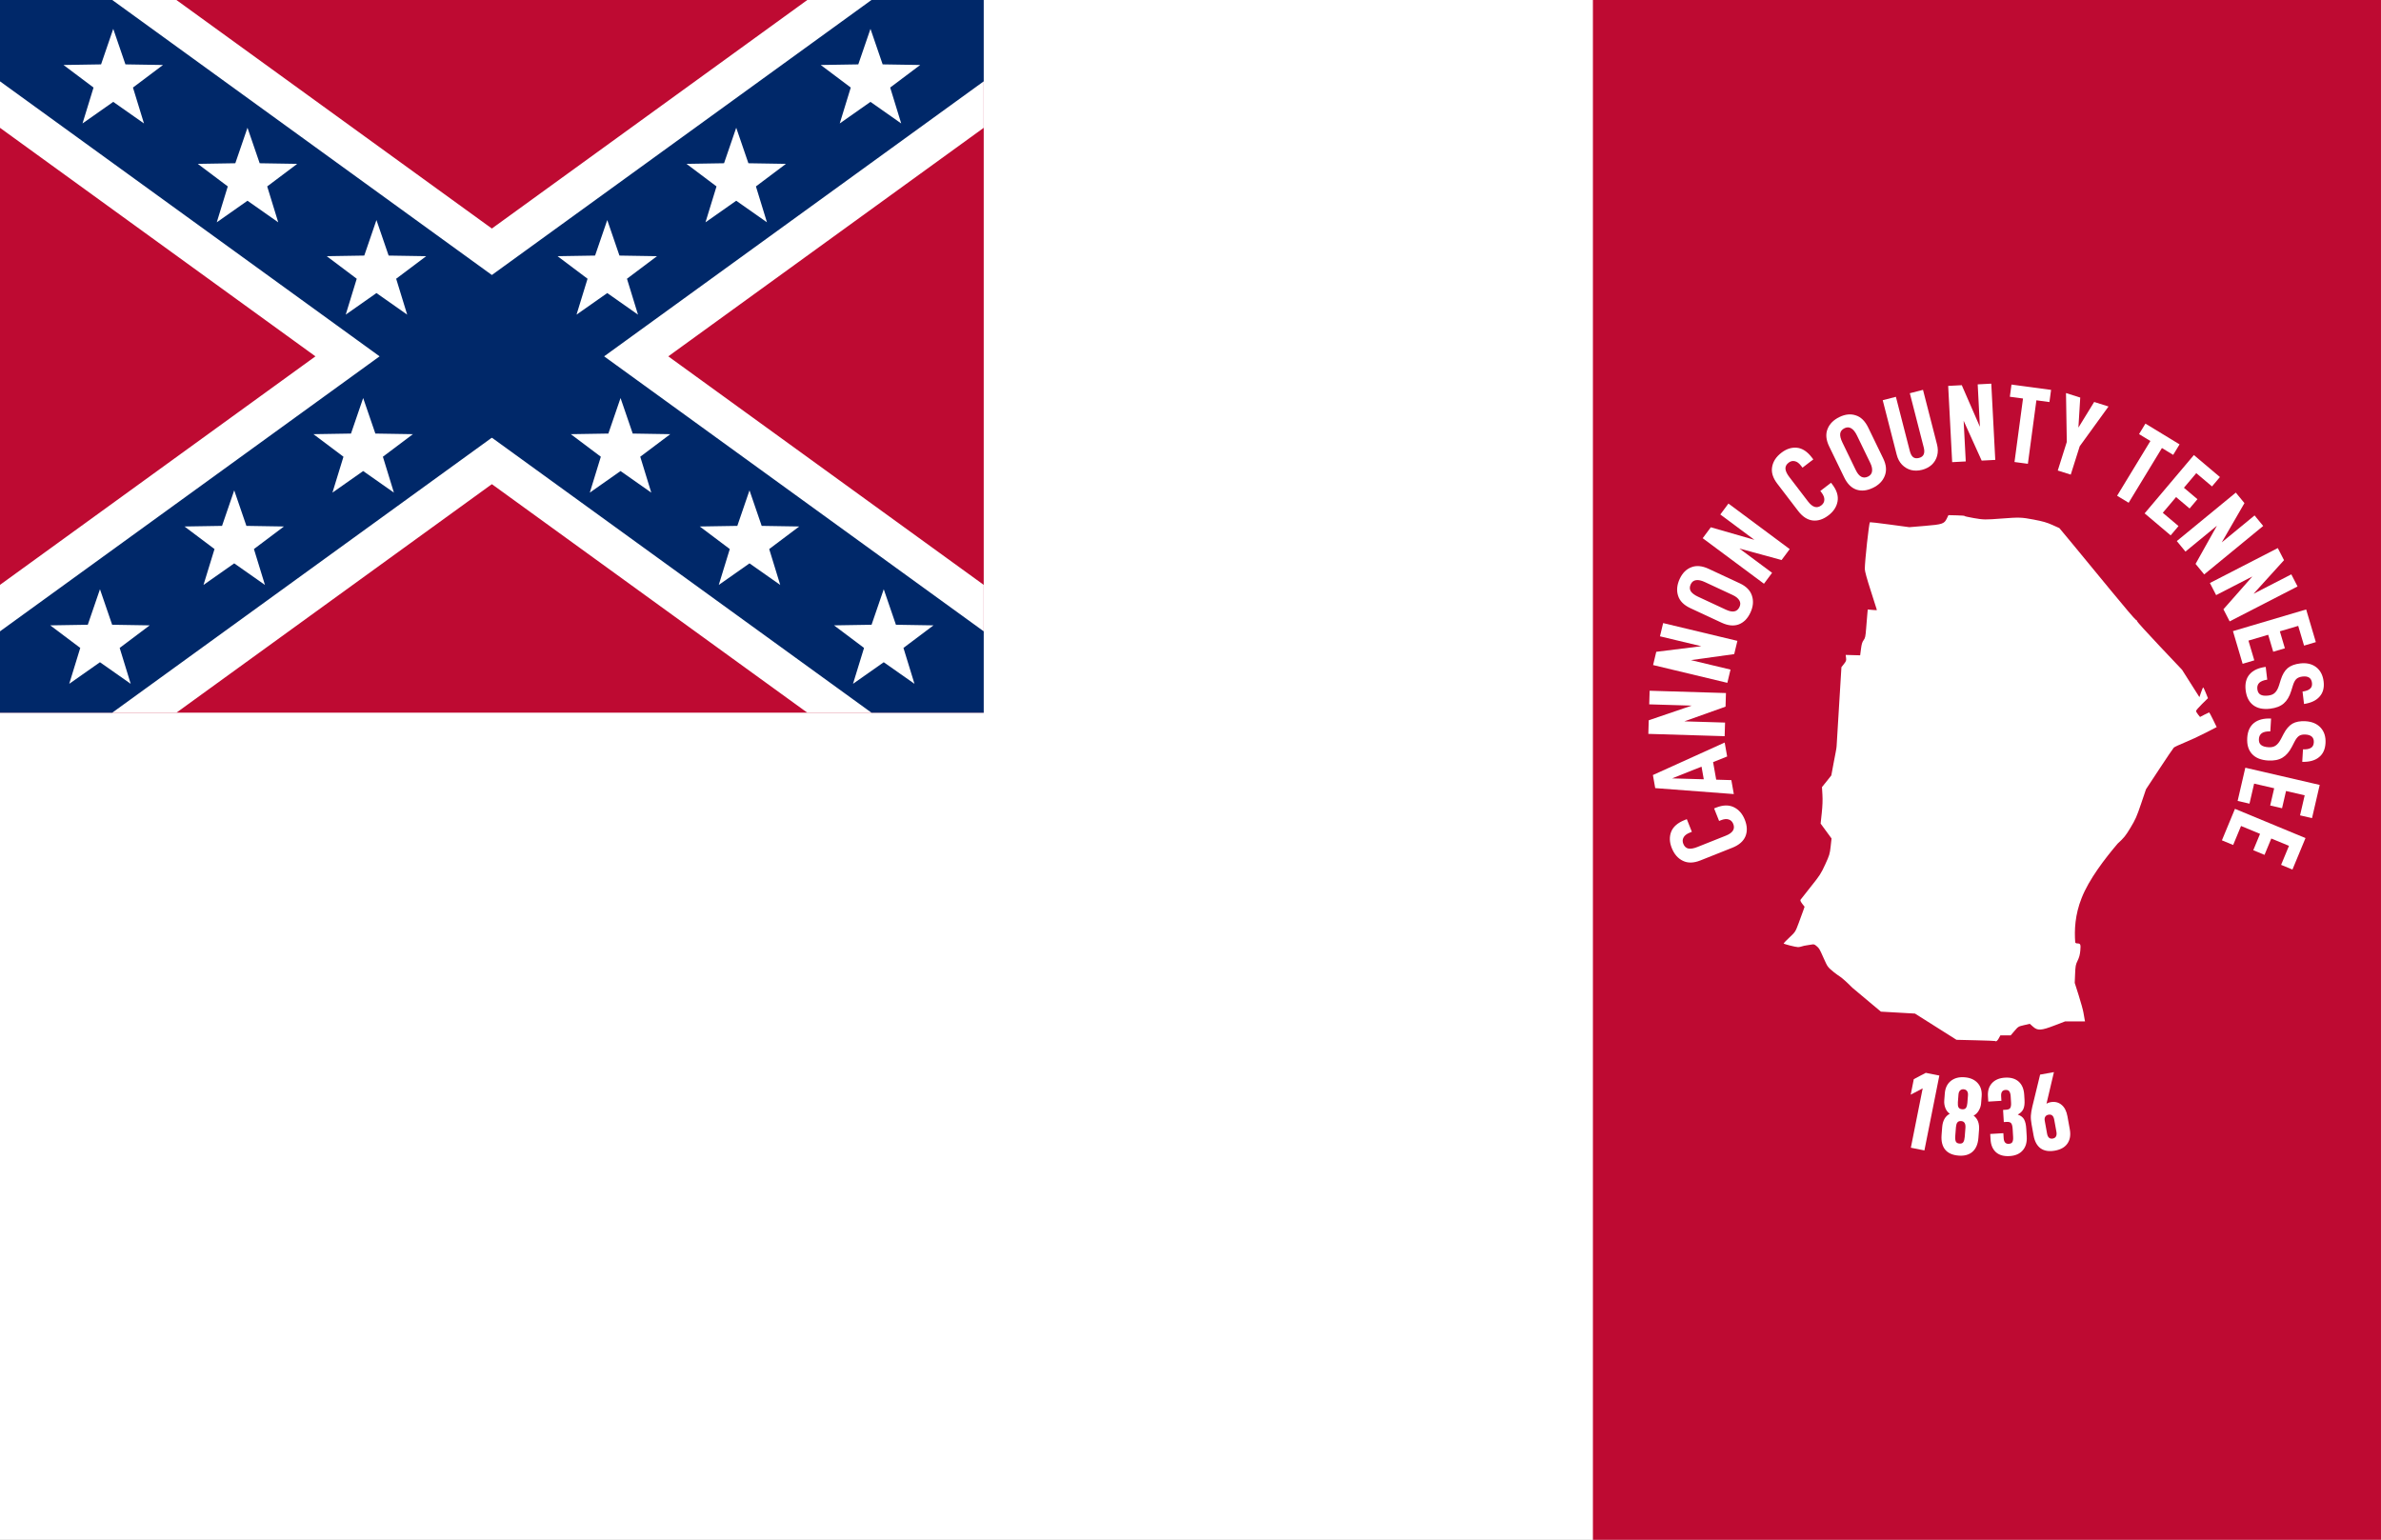 <?xml version="1.0" encoding="UTF-8" standalone="no"?>
<svg
   xmlns:dc="http://purl.org/dc/elements/1.1/"
   xmlns:cc="http://creativecommons.org/ns#"
   xmlns:rdf="http://www.w3.org/1999/02/22-rdf-syntax-ns#"
   xmlns:svg="http://www.w3.org/2000/svg"
   xmlns="http://www.w3.org/2000/svg"
   xmlns:sodipodi="http://sodipodi.sourceforge.net/DTD/sodipodi-0.dtd"
   xmlns:inkscape="http://www.inkscape.org/namespaces/inkscape"
   width="379.552mm"
   height="245.459mm"
   viewBox="0 0 379.552 245.459"
   version="1.1"
   id="svg15073"
   inkscape:version="1.0.2-2 (e86c870879, 2021-01-15)"
   sodipodi:docname="Flag of Cannon County, Tennessee.svg.svg">
  <rect x="0" y="0" width="379.552" height="245.459" fill="#808080" stroke="none"/>
  <defs
     id="defs15067">
    <inkscape:path-effect
       effect="spiro"
       id="path-effect875"
       is_visible="true"
       lpeversion="1" />
    <inkscape:path-effect
       effect="spiro"
       id="path-effect15800"
       is_visible="true"
       lpeversion="1" />
    <inkscape:path-effect
       effect="spiro"
       id="path-effect15760"
       is_visible="true"
       lpeversion="1" />
    <inkscape:path-effect
       effect="spiro"
       id="path-effect15674"
       is_visible="true"
       lpeversion="1" />
    <inkscape:path-effect
       effect="spiro"
       id="path-effect15670"
       is_visible="true"
       lpeversion="1" />
    <inkscape:path-effect
       effect="spiro"
       id="path-effect15666"
       is_visible="true"
       lpeversion="1" />
    <inkscape:path-effect
       effect="spiro"
       id="path-effect15662"
       is_visible="true"
       lpeversion="1" />
    <inkscape:path-effect
       effect="spiro"
       id="path-effect15658"
       is_visible="true"
       lpeversion="1" />
    <inkscape:path-effect
       effect="spiro"
       id="path-effect15654"
       is_visible="true"
       lpeversion="1" />
    <clipPath
       clipPathUnits="userSpaceOnUse"
       id="clipPath15678">
      <path
         id="rect15680"
         d="M -90.676,23.547 H 66.137 V 137.156 H -90.676 Z"
         style="opacity:1;fill:#ffd228;stroke:none;stroke-width:1.075;stroke-linecap:round;stroke-linejoin:round" />
    </clipPath>
    <clipPath
       clipPathUnits="userSpaceOnUse"
       id="clipPath15682">
      <path
         id="rect15684"
         d="M -90.676,23.547 H 66.137 V 137.156 H -90.676 Z"
         style="opacity:1;fill:#ffd228;stroke:none;stroke-width:1.075;stroke-linecap:round;stroke-linejoin:round" />
    </clipPath>
    <clipPath
       clipPathUnits="userSpaceOnUse"
       id="clipPath15686">
      <path
         id="rect15688"
         d="M -90.676,23.547 H 66.137 V 137.156 H -90.676 Z"
         style="opacity:1;fill:#ffd228;stroke:none;stroke-width:1.075;stroke-linecap:round;stroke-linejoin:round" />
    </clipPath>
    <clipPath
       clipPathUnits="userSpaceOnUse"
       id="clipPath15690">
      <path
         id="rect15692"
         d="M -90.676,23.547 H 66.137 V 137.156 H -90.676 Z"
         style="opacity:1;fill:#ffd228;stroke:none;stroke-width:1.075;stroke-linecap:round;stroke-linejoin:round" />
    </clipPath>
    <clipPath
       clipPathUnits="userSpaceOnUse"
       id="clipPath1056">
      <rect
         style="opacity:1;fill:#be0a32;fill-opacity:1;stroke:none;stroke-width:1.075;stroke-linecap:round;stroke-linejoin:round"
         id="rect1058"
         width="156.813"
         height="113.609"
         x="-90.676"
         y="23.547" />
    </clipPath>
    <clipPath
       clipPathUnits="userSpaceOnUse"
       id="clipPath1060">
      <rect
         style="opacity:1;fill:#be0a32;fill-opacity:1;stroke:none;stroke-width:1.075;stroke-linecap:round;stroke-linejoin:round"
         id="rect1062"
         width="156.813"
         height="113.609"
         x="-90.676"
         y="23.547" />
    </clipPath>
    <clipPath
       clipPathUnits="userSpaceOnUse"
       id="clipPath1064">
      <rect
         style="opacity:1;fill:#be0a32;fill-opacity:1;stroke:none;stroke-width:1.075;stroke-linecap:round;stroke-linejoin:round"
         id="rect1066"
         width="156.813"
         height="113.609"
         x="-90.676"
         y="23.547" />
    </clipPath>
    <clipPath
       clipPathUnits="userSpaceOnUse"
       id="clipPath1068">
      <rect
         style="opacity:1;fill:#be0a32;fill-opacity:1;stroke:none;stroke-width:1.075;stroke-linecap:round;stroke-linejoin:round"
         id="rect1070"
         width="156.813"
         height="113.609"
         x="-90.676"
         y="23.547" />
    </clipPath>
  </defs>
  <sodipodi:namedview
     id="base"
     pagecolor="#ffffff"
     bordercolor="#666666"
     borderopacity="1.0"
     inkscape:pageopacity="0.0"
     inkscape:pageshadow="2"
     inkscape:zoom="0.98994949"
     inkscape:cx="628.18825"
     inkscape:cy="419.62817"
     inkscape:document-units="mm"
     inkscape:current-layer="layer1"
     inkscape:document-rotation="0"
     showgrid="false"
     inkscape:window-width="2560"
     inkscape:window-height="1369"
     inkscape:window-x="-8"
     inkscape:window-y="-8"
     inkscape:window-maximized="1"
     inkscape:snap-bbox="true"
     inkscape:bbox-paths="true"
     inkscape:bbox-nodes="true"
     inkscape:snap-bbox-edge-midpoints="true"
     inkscape:snap-bbox-midpoints="true"
     inkscape:object-paths="true"
     inkscape:snap-intersection-paths="true"
     inkscape:snap-global="true"
     inkscape:snap-nodes="true"
     inkscape:snap-midpoints="true"
     inkscape:snap-smooth-nodes="true" />
  <g
     inkscape:label="Layer 1"
     inkscape:groupmode="layer"
     id="layer1"
     transform="translate(90.676,-23.547)">
    <g
       id="g1032">
      <path
         id="rect15694"
         style="opacity:1;fill:#ffffff;stroke:none;stroke-width:2.459;stroke-linecap:round;stroke-linejoin:round"
         d="M -90.676,23.547 H 288.875 V 269.006 H -90.676 Z" />
      <path
         id="rect15696"
         style="opacity:1;fill:#be0a32;fill-opacity:1;stroke:none;stroke-width:1.415;stroke-linecap:round;stroke-linejoin:round"
         d="M 163.248,23.547 H 288.875 V 269.006 H 163.248 Z" />
      <g
         id="g981">
        <path
           id="rect15650"
           style="opacity:1;fill:#be0a32;fill-opacity:1;stroke:none;stroke-width:1.075;stroke-linecap:round;stroke-linejoin:round"
           d="M -90.676,23.547 H 66.137 V 137.156 H -90.676 Z" />
        <path
           style="color:#000000;font-style:normal;font-variant:normal;font-weight:normal;font-stretch:normal;font-size:medium;line-height:normal;font-family:sans-serif;font-variant-ligatures:normal;font-variant-position:normal;font-variant-caps:normal;font-variant-numeric:normal;font-variant-alternates:normal;font-variant-east-asian:normal;font-feature-settings:normal;font-variation-settings:normal;text-indent:0;text-align:start;text-decoration:none;text-decoration-line:none;text-decoration-style:solid;text-decoration-color:#000000;letter-spacing:normal;word-spacing:normal;text-transform:none;writing-mode:lr-tb;direction:ltr;text-orientation:mixed;dominant-baseline:auto;baseline-shift:baseline;text-anchor:start;white-space:normal;shape-padding:0;shape-margin:0;inline-size:0;clip-rule:nonzero;display:inline;overflow:visible;visibility:visible;isolation:auto;mix-blend-mode:normal;color-interpolation:sRGB;color-interpolation-filters:linearRGB;solid-color:#000000;solid-opacity:1;vector-effect:none;fill:#ffffff;fill-opacity:1;fill-rule:nonzero;stroke:none;stroke-linecap:butt;stroke-linejoin:miter;stroke-miterlimit:4;stroke-dasharray:none;stroke-dashoffset:0;stroke-opacity:1;color-rendering:auto;image-rendering:auto;shape-rendering:auto;text-rendering:auto;enable-background:accumulate;stop-color:#000000;stop-opacity:1;opacity:1"
           d="M 56.457 10.186 L -100.357 123.795 L -80.996 150.518 L 75.816 36.91 L 56.457 10.186 z "
           id="path15652"
           clip-path="url(#clipPath1068)" />
        <path
           style="color:#000000;font-style:normal;font-variant:normal;font-weight:normal;font-stretch:normal;font-size:medium;line-height:normal;font-family:sans-serif;font-variant-ligatures:normal;font-variant-position:normal;font-variant-caps:normal;font-variant-numeric:normal;font-variant-alternates:normal;font-variant-east-asian:normal;font-feature-settings:normal;font-variation-settings:normal;text-indent:0;text-align:start;text-decoration:none;text-decoration-line:none;text-decoration-style:solid;text-decoration-color:#000000;letter-spacing:normal;word-spacing:normal;text-transform:none;writing-mode:lr-tb;direction:ltr;text-orientation:mixed;dominant-baseline:auto;baseline-shift:baseline;text-anchor:start;white-space:normal;shape-padding:0;shape-margin:0;inline-size:0;clip-rule:nonzero;display:inline;overflow:visible;visibility:visible;isolation:auto;mix-blend-mode:normal;color-interpolation:sRGB;color-interpolation-filters:linearRGB;solid-color:#000000;solid-opacity:1;vector-effect:none;fill:#ffffff;fill-opacity:1;fill-rule:nonzero;stroke:none;stroke-linecap:butt;stroke-linejoin:miter;stroke-miterlimit:4;stroke-dasharray:none;stroke-dashoffset:0;stroke-opacity:1;color-rendering:auto;image-rendering:auto;shape-rendering:auto;text-rendering:auto;enable-background:accumulate;stop-color:#000000;stop-opacity:1;opacity:1"
           d="M -80.996 10.186 L -100.357 36.91 L 56.457 150.518 L 75.816 123.795 L -80.996 10.186 z "
           id="path15656"
           clip-path="url(#clipPath1064)" />
        <path
           style="color:#000000;font-style:normal;font-variant:normal;font-weight:normal;font-stretch:normal;font-size:medium;line-height:normal;font-family:sans-serif;font-variant-ligatures:normal;font-variant-position:normal;font-variant-caps:normal;font-variant-numeric:normal;font-variant-alternates:normal;font-variant-east-asian:normal;font-feature-settings:normal;font-variation-settings:normal;text-indent:0;text-align:start;text-decoration:none;text-decoration-line:none;text-decoration-style:solid;text-decoration-color:#000000;letter-spacing:normal;word-spacing:normal;text-transform:none;writing-mode:lr-tb;direction:ltr;text-orientation:mixed;dominant-baseline:auto;baseline-shift:baseline;text-anchor:start;white-space:normal;shape-padding:0;shape-margin:0;inline-size:0;clip-rule:nonzero;display:inline;overflow:visible;visibility:visible;isolation:auto;mix-blend-mode:normal;color-interpolation:sRGB;color-interpolation-filters:linearRGB;solid-color:#000000;solid-opacity:1;vector-effect:none;fill:#002869;fill-opacity:1;fill-rule:nonzero;stroke:none;stroke-linecap:butt;stroke-linejoin:miter;stroke-miterlimit:4;stroke-dasharray:none;stroke-dashoffset:0;stroke-opacity:1;color-rendering:auto;image-rendering:auto;shape-rendering:auto;text-rendering:auto;enable-background:accumulate;stop-color:#000000;stop-opacity:1;opacity:1"
           d="M 59.977 15.045 L -96.836 128.652 L -84.516 145.658 L 72.297 32.051 L 59.977 15.045 z "
           id="path15668"
           clip-path="url(#clipPath1060)" />
        <path
           style="color:#000000;font-style:normal;font-variant:normal;font-weight:normal;font-stretch:normal;font-size:medium;line-height:normal;font-family:sans-serif;font-variant-ligatures:normal;font-variant-position:normal;font-variant-caps:normal;font-variant-numeric:normal;font-variant-alternates:normal;font-variant-east-asian:normal;font-feature-settings:normal;font-variation-settings:normal;text-indent:0;text-align:start;text-decoration:none;text-decoration-line:none;text-decoration-style:solid;text-decoration-color:#000000;letter-spacing:normal;word-spacing:normal;text-transform:none;writing-mode:lr-tb;direction:ltr;text-orientation:mixed;dominant-baseline:auto;baseline-shift:baseline;text-anchor:start;white-space:normal;shape-padding:0;shape-margin:0;inline-size:0;clip-rule:nonzero;display:inline;overflow:visible;visibility:visible;isolation:auto;mix-blend-mode:normal;color-interpolation:sRGB;color-interpolation-filters:linearRGB;solid-color:#000000;solid-opacity:1;vector-effect:none;fill:#002869;fill-opacity:1;fill-rule:nonzero;stroke:none;stroke-linecap:butt;stroke-linejoin:miter;stroke-miterlimit:4;stroke-dasharray:none;stroke-dashoffset:0;stroke-opacity:1;color-rendering:auto;image-rendering:auto;shape-rendering:auto;text-rendering:auto;enable-background:accumulate;stop-color:#000000;stop-opacity:1;opacity:1"
           d="M -84.516 15.045 L -96.836 32.051 L 59.977 145.658 L 72.297 128.652 L -84.516 15.045 z "
           id="path15672"
           clip-path="url(#clipPath1056)" />
        <path
           sodipodi:type="star"
           style="opacity:1;fill:#ffffff;fill-opacity:1;stroke:none;stroke-width:66.393;stroke-linecap:round;stroke-linejoin:round;stroke-miterlimit:4;stroke-dasharray:none;stroke-opacity:1"
           id="path15732"
           sodipodi:sides="5"
           sodipodi:cx="-30.666725"
           sodipodi:cy="66.961342"
           sodipodi:r1="8.3350191"
           sodipodi:r2="3.3035827"
           sodipodi:arg1="-1.5707963"
           sodipodi:arg2="-0.94247777"
           inkscape:flatsided="false"
           inkscape:rounded="0"
           inkscape:randomized="0"
           d="m -30.667,58.626 1.942,5.662 5.985,0.097 -4.785,3.597 1.757,5.722 -4.899,-3.44 -4.899,3.44 1.757,-5.722 -4.785,-3.597 5.985,-0.097 z"
           inkscape:transform-center-y="-0.7959248" />
        <path
           sodipodi:type="star"
           style="opacity:1;fill:#ffffff;fill-opacity:1;stroke:none;stroke-width:66.393;stroke-linecap:round;stroke-linejoin:round;stroke-miterlimit:4;stroke-dasharray:none;stroke-opacity:1"
           id="path15734"
           sodipodi:sides="5"
           sodipodi:cx="-51.223816"
           sodipodi:cy="52.244221"
           sodipodi:r1="8.3350191"
           sodipodi:r2="3.3035827"
           sodipodi:arg1="-1.5707963"
           sodipodi:arg2="-0.94247777"
           inkscape:flatsided="false"
           inkscape:rounded="0"
           inkscape:randomized="0"
           d="m -51.224,43.909 1.942,5.662 5.985,0.097 -4.785,3.597 1.757,5.722 -4.899,-3.44 -4.899,3.44 1.757,-5.722 -4.785,-3.597 5.985,-0.097 z"
           inkscape:transform-center-y="-0.7959248" />
        <path
           sodipodi:type="star"
           style="opacity:1;fill:#ffffff;fill-opacity:1;stroke:none;stroke-width:66.393;stroke-linecap:round;stroke-linejoin:round;stroke-miterlimit:4;stroke-dasharray:none;stroke-opacity:1"
           id="path15736"
           sodipodi:sides="5"
           sodipodi:cx="-72.624435"
           sodipodi:cy="36.482925"
           sodipodi:r1="8.3350191"
           sodipodi:r2="3.3035827"
           sodipodi:arg1="-1.5707963"
           sodipodi:arg2="-0.94247777"
           inkscape:flatsided="false"
           inkscape:rounded="0"
           inkscape:randomized="0"
           d="m -72.624,28.148 1.942,5.662 5.985,0.097 -4.785,3.597 1.757,5.722 -4.899,-3.44 -4.899,3.44 1.757,-5.722 -4.785,-3.597 5.985,-0.097 z"
           inkscape:transform-center-y="-0.7959248" />
        <path
           sodipodi:type="star"
           style="opacity:1;fill:#ffffff;fill-opacity:1;stroke:none;stroke-width:66.393;stroke-linecap:round;stroke-linejoin:round;stroke-miterlimit:4;stroke-dasharray:none;stroke-opacity:1"
           id="path15746"
           sodipodi:sides="5"
           sodipodi:cx="-32.783394"
           sodipodi:cy="95.334061"
           sodipodi:r1="8.3350191"
           sodipodi:r2="3.3035827"
           sodipodi:arg1="-1.5707963"
           sodipodi:arg2="-0.94247777"
           inkscape:flatsided="false"
           inkscape:rounded="0"
           inkscape:randomized="0"
           d="m -32.783,86.999 1.942,5.662 5.985,0.097 -4.785,3.597 1.757,5.722 -4.899,-3.44 -4.899,3.44 1.757,-5.722 -4.785,-3.597 5.985,-0.097 z"
           inkscape:transform-center-y="-0.7959252" />
        <path
           sodipodi:type="star"
           style="opacity:1;fill:#ffffff;fill-opacity:1;stroke:none;stroke-width:66.393;stroke-linecap:round;stroke-linejoin:round;stroke-miterlimit:4;stroke-dasharray:none;stroke-opacity:1"
           id="path15748"
           sodipodi:sides="5"
           sodipodi:cx="-53.340485"
           sodipodi:cy="110.05117"
           sodipodi:r1="8.3350191"
           sodipodi:r2="3.3035827"
           sodipodi:arg1="-1.5707963"
           sodipodi:arg2="-0.94247777"
           inkscape:flatsided="false"
           inkscape:rounded="0"
           inkscape:randomized="0"
           d="m -53.34,101.716 1.942,5.662 5.985,0.097 -4.785,3.597 1.757,5.722 -4.899,-3.44 -4.899,3.44 1.757,-5.722 -4.785,-3.597 5.985,-0.097 z"
           inkscape:transform-center-y="-0.79592902" />
        <path
           sodipodi:type="star"
           style="opacity:1;fill:#ffffff;fill-opacity:1;stroke:none;stroke-width:66.393;stroke-linecap:round;stroke-linejoin:round;stroke-miterlimit:4;stroke-dasharray:none;stroke-opacity:1"
           id="path15750"
           sodipodi:sides="5"
           sodipodi:cx="-74.741105"
           sodipodi:cy="125.81247"
           sodipodi:r1="8.3350191"
           sodipodi:r2="3.3035827"
           sodipodi:arg1="-1.5707963"
           sodipodi:arg2="-0.94247777"
           inkscape:flatsided="false"
           inkscape:rounded="0"
           inkscape:randomized="0"
           d="m -74.741,117.477 1.942,5.662 5.985,0.097 -4.785,3.597 1.757,5.722 -4.899,-3.44 -4.899,3.44 1.757,-5.722 -4.785,-3.597 5.985,-0.097 z"
           inkscape:transform-center-y="-0.79591758" />
        <path
           sodipodi:type="star"
           style="opacity:1;fill:#ffffff;fill-opacity:1;stroke:none;stroke-width:66.393;stroke-linecap:round;stroke-linejoin:round;stroke-miterlimit:4;stroke-dasharray:none;stroke-opacity:1"
           id="path15770"
           sodipodi:sides="5"
           sodipodi:cx="-6.1270523"
           sodipodi:cy="66.961342"
           sodipodi:r1="8.3350191"
           sodipodi:r2="3.3035827"
           sodipodi:arg1="-1.5707963"
           sodipodi:arg2="-0.94247777"
           inkscape:flatsided="false"
           inkscape:rounded="0"
           inkscape:randomized="0"
           d="m -6.127,58.626 1.942,5.662 5.985,0.097 -4.785,3.597 1.757,5.722 -4.899,-3.44 -4.899,3.44 1.757,-5.722 -4.785,-3.597 5.985,-0.097 z"
           inkscape:transform-center-y="-0.7959248"
           transform="scale(-1,1)" />
        <path
           sodipodi:type="star"
           style="opacity:1;fill:#ffffff;fill-opacity:1;stroke:none;stroke-width:66.393;stroke-linecap:round;stroke-linejoin:round;stroke-miterlimit:4;stroke-dasharray:none;stroke-opacity:1"
           id="path15772"
           sodipodi:sides="5"
           sodipodi:cx="-26.684143"
           sodipodi:cy="52.244221"
           sodipodi:r1="8.3350191"
           sodipodi:r2="3.3035827"
           sodipodi:arg1="-1.5707963"
           sodipodi:arg2="-0.94247777"
           inkscape:flatsided="false"
           inkscape:rounded="0"
           inkscape:randomized="0"
           d="m -26.684,43.909 1.942,5.662 5.985,0.097 -4.785,3.597 1.757,5.722 -4.899,-3.44 -4.899,3.44 1.757,-5.722 -4.785,-3.597 5.985,-0.097 z"
           inkscape:transform-center-y="-0.7959248"
           transform="scale(-1,1)" />
        <path
           sodipodi:type="star"
           style="opacity:1;fill:#ffffff;fill-opacity:1;stroke:none;stroke-width:66.393;stroke-linecap:round;stroke-linejoin:round;stroke-miterlimit:4;stroke-dasharray:none;stroke-opacity:1"
           id="path15774"
           sodipodi:sides="5"
           sodipodi:cx="-48.084763"
           sodipodi:cy="36.482925"
           sodipodi:r1="8.3350191"
           sodipodi:r2="3.3035827"
           sodipodi:arg1="-1.5707963"
           sodipodi:arg2="-0.94247777"
           inkscape:flatsided="false"
           inkscape:rounded="0"
           inkscape:randomized="0"
           d="m -48.085,28.148 1.942,5.662 5.985,0.097 -4.785,3.597 1.757,5.722 -4.899,-3.44 -4.899,3.44 1.757,-5.722 -4.785,-3.597 5.985,-0.097 z"
           inkscape:transform-center-y="-0.7959248"
           transform="scale(-1,1)" />
        <path
           sodipodi:type="star"
           style="opacity:1;fill:#ffffff;fill-opacity:1;stroke:none;stroke-width:66.393;stroke-linecap:round;stroke-linejoin:round;stroke-miterlimit:4;stroke-dasharray:none;stroke-opacity:1"
           id="path15776"
           sodipodi:sides="5"
           sodipodi:cx="-8.243721"
           sodipodi:cy="95.334061"
           sodipodi:r1="8.3350191"
           sodipodi:r2="3.3035827"
           sodipodi:arg1="-1.5707963"
           sodipodi:arg2="-0.94247777"
           inkscape:flatsided="false"
           inkscape:rounded="0"
           inkscape:randomized="0"
           d="m -8.244,86.999 1.942,5.662 5.985,0.097 -4.785,3.597 1.757,5.722 -4.899,-3.44 -4.899,3.44 1.757,-5.722 -4.785,-3.597 5.985,-0.097 z"
           inkscape:transform-center-y="-0.7959252"
           transform="scale(-1,1)" />
        <path
           sodipodi:type="star"
           style="opacity:1;fill:#ffffff;fill-opacity:1;stroke:none;stroke-width:66.393;stroke-linecap:round;stroke-linejoin:round;stroke-miterlimit:4;stroke-dasharray:none;stroke-opacity:1"
           id="path15778"
           sodipodi:sides="5"
           sodipodi:cx="-28.800812"
           sodipodi:cy="110.05117"
           sodipodi:r1="8.3350191"
           sodipodi:r2="3.3035827"
           sodipodi:arg1="-1.5707963"
           sodipodi:arg2="-0.94247777"
           inkscape:flatsided="false"
           inkscape:rounded="0"
           inkscape:randomized="0"
           d="m -28.801,101.716 1.942,5.662 5.985,0.097 -4.785,3.597 1.757,5.722 -4.899,-3.44 -4.899,3.44 1.757,-5.722 -4.785,-3.597 5.985,-0.097 z"
           inkscape:transform-center-y="-0.79592902"
           transform="scale(-1,1)" />
        <path
           sodipodi:type="star"
           style="opacity:1;fill:#ffffff;fill-opacity:1;stroke:none;stroke-width:66.393;stroke-linecap:round;stroke-linejoin:round;stroke-miterlimit:4;stroke-dasharray:none;stroke-opacity:1"
           id="path15780"
           sodipodi:sides="5"
           sodipodi:cx="-50.201431"
           sodipodi:cy="125.81247"
           sodipodi:r1="8.3350191"
           sodipodi:r2="3.3035827"
           sodipodi:arg1="-1.5707963"
           sodipodi:arg2="-0.94247777"
           inkscape:flatsided="false"
           inkscape:rounded="0"
           inkscape:randomized="0"
           d="m -50.201,117.477 1.942,5.662 5.985,0.097 -4.785,3.597 1.757,5.722 -4.899,-3.44 -4.899,3.44 1.757,-5.722 -4.785,-3.597 5.985,-0.097 z"
           inkscape:transform-center-y="-0.79591758"
           transform="scale(-1,1)" />
      </g>
      <g
         id="g962"
         transform="translate(-0.015,1.336)">
        <path
           style="opacity:1;fill:#ffffff;fill-opacity:1;stroke:none;stroke-width:14.393;stroke-linecap:round;stroke-linejoin:round;stroke-miterlimit:4;stroke-dasharray:none;stroke-opacity:1"
           d="m 227.374,188.162 c -0.026,-0.025 -1.421,-0.079 -3.101,-0.119 l -3.053,-0.074 -3.308,-2.091 -3.308,-2.091 -2.716,-0.154 -2.716,-0.154 -1.426,-1.19 c -0.784,-0.655 -2.193,-1.836 -3.129,-2.625 -2.022,-2.022 -2.04,-1.729 -2.936,-2.47 -0.997,-0.822 -1.011,-0.841 -1.595,-2.15 -0.737,-1.65 -0.728,-1.636 -1.177,-2.023 -0.301,-0.259 -0.442,-0.306 -0.738,-0.245 -0.201,0.042 -0.571,0.1 -0.82,0.131 -0.25,0.03 -0.602,0.108 -0.783,0.172 -0.181,0.064 -0.45,0.117 -0.597,0.117 -0.377,0 -2.31,-0.491 -2.31,-0.587 0,-0.043 0.422,-0.476 0.939,-0.962 0.934,-0.878 0.941,-0.89 1.462,-2.277 0.288,-0.767 0.617,-1.668 0.732,-2.003 l 0.209,-0.609 -0.371,-0.477 c -0.225,-0.289 -0.337,-0.534 -0.284,-0.623 0.048,-0.08 0.791,-1.023 1.651,-2.095 1.427,-1.78 1.627,-2.088 2.293,-3.54 0.679,-1.48 0.74,-1.679 0.871,-2.87 l 0.141,-1.28 -0.87,-1.187 -0.87,-1.187 0.18,-1.676 c 0.121,-1.121 0.156,-2.083 0.107,-2.907 l -0.073,-1.231 0.745,-0.921 c 0.41,-0.506 0.746,-0.931 0.746,-0.943 0,-0.012 0.173,-0.944 0.384,-2.07 0.211,-1.126 0.461,-2.285 0.461,-2.605 0.1,-1.567 0.281,-4.652 0.414,-6.832 l 0.352,-5.747 0.4,-0.506 c 0.35,-0.443 0.392,-0.565 0.339,-0.977 l -0.061,-0.47 1.154,0.032 1.154,0.032 0.13,-1.011 c 0.098,-0.767 0.199,-1.106 0.419,-1.403 0.256,-0.347 0.303,-0.567 0.408,-1.915 0.065,-0.837 0.149,-1.85 0.185,-2.25 l 0.067,-0.728 0.73,0.07 c 0.401,0.039 0.73,0.048 0.73,0.021 0,-0.027 -0.434,-1.392 -0.965,-3.034 -0.647,-2.001 -0.965,-3.16 -0.964,-3.516 0.003,-1.255 0.662,-7.294 0.813,-7.451 0.026,-0.027 1.45,0.141 3.165,0.372 l 3.118,0.42 2.438,-0.202 c 2.84,-0.235 3.126,-0.33 3.537,-1.18 l 0.259,-0.536 1.334,0.032 c 0.733,0.018 1.287,0.061 1.231,0.098 -0.057,0.036 0.606,0.188 1.471,0.337 1.588,0.274 1.797,0.278 4.492,0.071 2.755,-0.211 3.125,-0.199 5.053,0.167 1.469,0.279 2.115,0.464 2.989,0.857 l 1.115,0.501 2.241,2.697 c 1.233,1.484 3.919,4.747 5.969,7.252 2.05,2.505 3.847,4.611 3.993,4.679 0.146,0.069 0.237,0.171 0.203,0.228 -0.034,0.057 1.561,1.819 3.545,3.917 l 3.606,3.813 1.383,2.18 1.383,2.18 0.27,-0.778 c 0.148,-0.428 0.299,-0.778 0.334,-0.778 0.035,0 0.221,0.388 0.412,0.862 l 0.348,0.862 -0.951,0.935 c -0.523,0.514 -0.949,1.01 -0.948,1.103 9.7e-4,0.092 0.145,0.346 0.319,0.562 l 0.316,0.394 0.699,-0.365 c 0.385,-0.201 0.726,-0.365 0.758,-0.365 0.032,0 0.315,0.527 0.628,1.172 l 0.569,1.172 -1.789,0.92 c -0.984,0.506 -2.479,1.2 -3.322,1.542 -0.843,0.342 -1.618,0.707 -1.722,0.811 -0.104,0.104 -1.145,1.64 -2.312,3.414 l -2.123,3.225 -0.786,2.32 c -0.688,2.033 -0.897,2.505 -1.687,3.812 -0.789,1.306 -1.042,1.619 -2.038,2.523 -2.059,2.424 -4.574,5.697 -5.744,8.674 -1.073,2.684 -1.174,5.142 -1.025,7.09 0.031,0.084 0.173,0.153 0.316,0.154 0.523,0.004 0.583,0.138 0.497,1.117 -0.058,0.663 -0.173,1.099 -0.427,1.618 -0.315,0.644 -0.353,0.845 -0.407,2.134 l -0.059,1.423 0.63,1.984 c 0.346,1.091 0.687,2.327 0.758,2.746 0.071,0.419 0.156,0.907 0.19,1.085 l 0.061,0.323 h -1.584 -1.584 l -1.68,0.645 c -2.162,0.83 -2.699,0.86 -3.45,0.19 l -0.502,-0.448 -0.917,0.211 c -0.892,0.205 -0.934,0.231 -1.524,0.921 l -0.607,0.71 h -0.82 -0.82 l -0.255,0.469 c -0.225,0.413 -0.44,0.568 -0.591,0.424 z"
           id="path15796"
           sodipodi:nodetypes="cccccccsccsssssssssscscssscccsscssscccsscccsssscsssccscsscsssssscssssscccssscscscssscsssscssccccssscssscccsscsscccscc" />
        <g
           aria-label="CANNON COUNTY TENNESSEE"
           id="text15804"
           style="font-style:normal;font-variant:normal;font-weight:normal;font-stretch:normal;font-size:17.639px;line-height:1.25;font-family:'D-DIN Condensed';-inkscape-font-specification:'D-DIN Condensed, ';text-align:center;letter-spacing:0.14px;word-spacing:0px;text-anchor:middle;fill:#ffffff;stroke-width:0.265">
          <path
             d="m 187.479,152.89 q 0.581,1.458 0.101,2.637 -0.496,1.185 -2.086,1.818 l -5.096,2.029 q -1.606,0.64 -2.784,0.065 -1.195,-0.569 -1.782,-2.043 -0.561,-1.409 -0.088,-2.604 0.474,-1.195 2.145,-1.86 l 0.344,-0.137 0.803,2.016 -0.328,0.131 q -0.77,0.307 -1,0.778 -0.253,0.461 -0.038,1.002 0.255,0.639 0.814,0.758 0.553,0.102 1.438,-0.25 l 4.539,-1.808 q 1.655,-0.659 1.172,-1.872 -0.215,-0.541 -0.716,-0.702 -0.507,-0.178 -1.245,0.116 l -0.295,0.117 -0.796,-1.999 0.311,-0.124 q 1.639,-0.653 2.84,-0.068 1.178,0.575 1.746,2.001 z"
             style="font-style:normal;font-variant:normal;font-weight:normal;font-stretch:normal;font-size:17.639px;font-family:'D-DIN Condensed';-inkscape-font-specification:'D-DIN Condensed, ';fill:#ffffff;stroke-width:0.265"
             id="path891" />
          <path
             d="m 182.421,143.702 0.496,2.796 2.414,0.074 0.394,2.223 -12.529,-0.95 -0.369,-2.084 11.442,-5.181 0.394,2.223 z m -1.843,0.721 -4.684,1.87 5.042,0.145 z"
             style="font-style:normal;font-variant:normal;font-weight:normal;font-stretch:normal;font-size:17.639px;font-family:'D-DIN Condensed';-inkscape-font-specification:'D-DIN Condensed, ';fill:#ffffff;stroke-width:0.265"
             id="path893" />
          <path
             d="m 172.306,132.323 12.165,0.367 -0.065,2.169 -6.565,2.343 6.488,0.196 -0.065,2.169 -12.165,-0.367 0.065,-2.169 6.847,-2.335 -6.77,-0.204 z"
             style="font-style:normal;font-variant:normal;font-weight:normal;font-stretch:normal;font-size:17.639px;font-family:'D-DIN Condensed';-inkscape-font-specification:'D-DIN Condensed, ';fill:#ffffff;stroke-width:0.265"
             id="path895" />
          <path
             d="m 174.458,121.538 11.836,2.834 -0.505,2.11 -6.904,0.959 6.313,1.511 -0.505,2.11 -11.836,-2.834 0.505,-2.11 7.179,-0.893 -6.587,-1.577 z"
             style="font-style:normal;font-variant:normal;font-weight:normal;font-stretch:normal;font-size:17.639px;font-family:'D-DIN Condensed';-inkscape-font-specification:'D-DIN Condensed, ';fill:#ffffff;stroke-width:0.265"
             id="path897" />
          <path
             d="m 188.374,119.86 q -0.663,1.423 -1.849,1.883 -1.203,0.452 -2.754,-0.27 l -4.973,-2.315 q -1.567,-0.73 -1.957,-1.981 -0.406,-1.259 0.264,-2.698 0.648,-1.391 1.85,-1.843 1.194,-0.475 2.761,0.254 l 4.973,2.315 q 1.535,0.715 1.934,1.99 0.406,1.259 -0.249,2.666 z m -1.745,-0.89 q 0.261,-0.56 -0.021,-1.041 -0.29,-0.505 -1.058,-0.862 l -4.43,-2.062 q -0.848,-0.395 -1.413,-0.308 -0.582,0.079 -0.85,0.655 -0.29,0.624 0.007,1.112 0.305,0.473 1.169,0.875 l 4.43,2.062 q 1.615,0.752 2.166,-0.431 z"
             style="font-style:normal;font-variant:normal;font-weight:normal;font-stretch:normal;font-size:17.639px;font-family:'D-DIN Condensed';-inkscape-font-specification:'D-DIN Condensed, ';fill:#ffffff;stroke-width:0.265"
             id="path899" />
          <path
             d="m 184.868,102.484 9.767,7.261 -1.294,1.741 -6.725,-1.834 5.209,3.873 -1.294,1.741 -9.767,-7.261 1.294,-1.741 6.951,2.003 -5.436,-4.041 z"
             style="font-style:normal;font-variant:normal;font-weight:normal;font-stretch:normal;font-size:17.639px;font-family:'D-DIN Condensed';-inkscape-font-specification:'D-DIN Condensed, ';fill:#ffffff;stroke-width:0.265"
             id="path901" />
          <path
             d="m 200.805,104.37 q -1.247,0.954 -2.511,0.81 -1.275,-0.157 -2.314,-1.516 l -3.333,-4.357 q -1.05,-1.373 -0.815,-2.663 0.224,-1.304 1.485,-2.268 1.205,-0.922 2.483,-0.789 1.278,0.133 2.371,1.562 l 0.225,0.294 -1.723,1.318 -0.214,-0.28 q -0.504,-0.659 -1.02,-0.752 -0.513,-0.119 -0.975,0.235 -0.546,0.418 -0.509,0.989 0.051,0.56 0.63,1.317 l 2.968,3.881 q 1.082,1.415 2.119,0.622 0.462,-0.354 0.482,-0.879 0.034,-0.537 -0.448,-1.167 l -0.193,-0.252 1.709,-1.307 0.204,0.266 q 1.072,1.401 0.833,2.716 -0.235,1.29 -1.454,2.222 z"
             style="font-style:normal;font-variant:normal;font-weight:normal;font-stretch:normal;font-size:17.639px;font-family:'D-DIN Condensed';-inkscape-font-specification:'D-DIN Condensed, ';fill:#ffffff;stroke-width:0.265"
             id="path903" />
          <path
             d="m 207.908,99.976 q -1.413,0.685 -2.623,0.291 -1.218,-0.409 -1.964,-1.949 l -2.393,-4.936 q -0.754,-1.556 -0.266,-2.772 0.481,-1.233 1.909,-1.925 1.381,-0.669 2.599,-0.26 1.226,0.386 1.98,1.941 l 2.393,4.936 q 0.739,1.524 0.242,2.764 -0.481,1.233 -1.877,1.91 z m -0.79,-1.793 q 0.556,-0.269 0.641,-0.82 0.094,-0.575 -0.275,-1.337 l -2.131,-4.397 q -0.408,-0.841 -0.901,-1.131 -0.501,-0.306 -1.073,-0.029 -0.619,0.3 -0.697,0.867 -0.062,0.559 0.353,1.416 l 2.131,4.397 q 0.777,1.603 1.952,1.034 z"
             style="font-style:normal;font-variant:normal;font-weight:normal;font-stretch:normal;font-size:17.639px;font-family:'D-DIN Condensed';-inkscape-font-specification:'D-DIN Condensed, ';fill:#ffffff;stroke-width:0.265"
             id="path905" />
          <path
             d="m 215.734,97.107 q -0.923,0.237 -1.758,0.033 -0.823,-0.226 -1.439,-0.851 -0.599,-0.629 -0.844,-1.586 l -2.233,-8.696 2.101,-0.54 2.22,8.645 q 0.184,0.718 0.545,0.989 0.357,0.254 0.92,0.11 1.111,-0.285 0.755,-1.669 l -2.22,-8.645 2.101,-0.54 2.233,8.696 q 0.246,0.957 0.024,1.797 -0.221,0.84 -0.851,1.439 -0.634,0.582 -1.556,0.819 z"
             style="font-style:normal;font-variant:normal;font-weight:normal;font-stretch:normal;font-size:17.639px;font-family:'D-DIN Condensed';-inkscape-font-specification:'D-DIN Condensed, ';fill:#ffffff;stroke-width:0.265"
             id="path907" />
          <path
             d="m 226.767,83.37 0.635,12.154 -2.167,0.113 -2.875,-6.35 0.339,6.482 -2.167,0.113 -0.635,-12.154 2.167,-0.113 2.89,6.632 -0.353,-6.764 z"
             style="font-style:normal;font-variant:normal;font-weight:normal;font-stretch:normal;font-size:17.639px;font-family:'D-DIN Condensed';-inkscape-font-specification:'D-DIN Condensed, ';fill:#ffffff;stroke-width:0.265"
             id="path909" />
          <path
             d="m 236.038,86.303 -2.08,-0.279 -1.357,10.122 -2.133,-0.286 1.357,-10.122 -2.098,-0.281 0.26,-1.941 6.311,0.846 z"
             style="font-style:normal;font-variant:normal;font-weight:normal;font-stretch:normal;font-size:17.639px;font-family:'D-DIN Condensed';-inkscape-font-specification:'D-DIN Condensed, ';fill:#ffffff;stroke-width:0.265"
             id="path911" />
          <path
             d="m 240.864,93.347 -1.43,4.524 -2.069,-0.654 1.44,-4.558 -0.128,-7.791 2.271,0.718 -0.293,4.791 2.513,-4.089 2.287,0.723 z"
             style="font-style:normal;font-variant:normal;font-weight:normal;font-stretch:normal;font-size:17.639px;font-family:'D-DIN Condensed';-inkscape-font-specification:'D-DIN Condensed, ';fill:#ffffff;stroke-width:0.265"
             id="path913" />
          <path
             d="m 255.763,94.722 -1.793,-1.091 -5.307,8.726 -1.839,-1.118 5.307,-8.726 -1.809,-1.1 1.017,-1.673 5.441,3.309 z"
             style="font-style:normal;font-variant:normal;font-weight:normal;font-stretch:normal;font-size:17.639px;font-family:'D-DIN Condensed';-inkscape-font-specification:'D-DIN Condensed, ';fill:#ffffff;stroke-width:0.265"
             id="path915" />
          <path
             d="m 259.445,97.635 -1.969,2.331 2.156,1.821 -1.252,1.482 -2.156,-1.821 -2.117,2.506 2.506,2.117 -1.252,1.482 -4.15,-3.506 7.854,-9.297 4.15,3.506 -1.264,1.496 z"
             style="font-style:normal;font-variant:normal;font-weight:normal;font-stretch:normal;font-size:17.639px;font-family:'D-DIN Condensed';-inkscape-font-specification:'D-DIN Condensed, ';fill:#ffffff;stroke-width:0.265"
             id="path917" />
          <path
             d="m 270.113,106.055 -9.405,7.725 -1.377,-1.677 3.404,-6.083 -5.016,4.12 -1.377,-1.677 9.405,-7.725 1.377,1.677 -3.622,6.262 5.234,-4.299 z"
             style="font-style:normal;font-variant:normal;font-weight:normal;font-stretch:normal;font-size:17.639px;font-family:'D-DIN Condensed';-inkscape-font-specification:'D-DIN Condensed, ';fill:#ffffff;stroke-width:0.265"
             id="path919" />
          <path
             d="m 275.588,115.698 -10.822,5.569 -0.993,-1.929 4.609,-5.229 -5.772,2.97 -0.993,-1.929 10.822,-5.569 0.993,1.929 -4.86,5.358 6.023,-3.099 z"
             style="font-style:normal;font-variant:normal;font-weight:normal;font-stretch:normal;font-size:17.639px;font-family:'D-DIN Condensed';-inkscape-font-specification:'D-DIN Condensed, ';fill:#ffffff;stroke-width:0.265"
             id="path921" />
          <path
             d="m 275.694,121.984 -2.926,0.866 0.801,2.706 -1.86,0.551 -0.801,-2.706 -3.146,0.931 0.931,3.146 -1.86,0.551 -1.542,-5.209 11.67,-3.456 1.542,5.209 -1.877,0.556 z"
             style="font-style:normal;font-variant:normal;font-weight:normal;font-stretch:normal;font-size:17.639px;font-family:'D-DIN Condensed';-inkscape-font-specification:'D-DIN Condensed, ';fill:#ffffff;stroke-width:0.265"
             id="path923" />
          <path
             d="m 267.315,132.242 q -0.19,-1.594 0.638,-2.545 0.828,-0.952 2.56,-1.176 l 0.243,2.032 q -0.889,0.142 -1.272,0.507 -0.381,0.383 -0.305,1.013 0.075,0.631 0.494,0.865 0.421,0.252 1.262,0.151 0.701,-0.084 1.064,-0.465 0.383,-0.365 0.641,-1.178 l 0.27,-0.867 q 0.385,-1.236 1.093,-1.854 0.71,-0.6 2.006,-0.755 1.524,-0.182 2.539,0.585 1.017,0.784 1.197,2.291 0.178,1.489 -0.637,2.403 -0.795,0.93 -2.488,1.185 l -0.236,-1.979 q 0.821,-0.116 1.19,-0.444 0.389,-0.313 0.314,-0.943 -0.14,-1.173 -1.524,-1.008 -0.631,0.075 -0.982,0.402 -0.332,0.342 -0.548,1.06 l -0.256,0.83 q -0.41,1.328 -1.184,1.989 -0.772,0.678 -2.173,0.846 -1.681,0.201 -2.697,-0.566 -1.015,-0.767 -1.208,-2.378 z"
             style="font-style:normal;font-variant:normal;font-weight:normal;font-stretch:normal;font-size:17.639px;font-family:'D-DIN Condensed';-inkscape-font-specification:'D-DIN Condensed, ';fill:#ffffff;stroke-width:0.265"
             id="path925" />
          <path
             d="m 267.566,139.857 q 0.093,-1.602 1.075,-2.393 0.982,-0.791 2.727,-0.707 l -0.119,2.043 q -0.9,-0.017 -1.341,0.276 -0.442,0.31 -0.479,0.944 -0.037,0.634 0.334,0.938 0.37,0.322 1.215,0.371 0.704,0.041 1.129,-0.27 0.441,-0.292 0.838,-1.047 l 0.418,-0.806 q 0.597,-1.149 1.402,-1.632 0.804,-0.466 2.108,-0.39 1.532,0.089 2.397,1.023 0.864,0.951 0.776,2.466 -0.087,1.497 -1.05,2.254 -0.946,0.775 -2.657,0.729 l 0.116,-1.99 q 0.829,0.03 1.25,-0.228 0.438,-0.24 0.475,-0.874 0.069,-1.18 -1.323,-1.261 -0.634,-0.037 -1.038,0.222 -0.387,0.278 -0.726,0.947 l -0.398,0.772 q -0.637,1.235 -1.515,1.75 -0.879,0.532 -2.288,0.45 -1.69,-0.098 -2.555,-1.032 -0.865,-0.934 -0.77,-2.554 z"
             style="font-style:normal;font-variant:normal;font-weight:normal;font-stretch:normal;font-size:17.639px;font-family:'D-DIN Condensed';-inkscape-font-specification:'D-DIN Condensed, ';fill:#ffffff;stroke-width:0.265"
             id="path927" />
          <path
             d="m 276.726,148.993 -2.973,-0.688 -0.636,2.75 -1.89,-0.437 0.636,-2.75 -3.196,-0.74 -0.74,3.196 -1.89,-0.437 1.225,-5.293 11.858,2.744 -1.225,5.293 -1.908,-0.441 z"
             style="font-style:normal;font-variant:normal;font-weight:normal;font-stretch:normal;font-size:17.639px;font-family:'D-DIN Condensed';-inkscape-font-specification:'D-DIN Condensed, ';fill:#ffffff;stroke-width:0.265"
             id="path929" />
          <path
             d="m 274.222,157.048 -2.819,-1.168 -1.08,2.607 -1.792,-0.743 1.08,-2.607 -3.031,-1.256 -1.256,3.031 -1.792,-0.743 2.08,-5.019 11.244,4.659 -2.08,5.019 -1.809,-0.75 z"
             style="font-style:normal;font-variant:normal;font-weight:normal;font-stretch:normal;font-size:17.639px;font-family:'D-DIN Condensed';-inkscape-font-specification:'D-DIN Condensed, ';fill:#ffffff;stroke-width:0.265"
             id="path931" />
        </g>
        <g
           aria-label="1836"
           id="text15813"
           style="font-style:normal;font-variant:normal;font-weight:normal;font-stretch:normal;font-size:17.639px;line-height:1.25;font-family:'D-DIN Condensed';-inkscape-font-specification:'D-DIN Condensed, ';text-align:center;letter-spacing:1.058px;word-spacing:0px;text-anchor:middle;fill:#ffffff;stroke-width:0.265">
          <path
             d="m 215.832,195.708 -1.909,1.004 0.493,-2.474 1.909,-1.004 2.162,0.431 -2.38,11.936 -2.162,-0.431 z"
             style="font-style:normal;font-variant:normal;font-weight:normal;font-stretch:normal;font-size:17.639px;font-family:'D-DIN Condensed';-inkscape-font-specification:'D-DIN Condensed, ';fill:#ffffff;stroke-width:0.265"
             id="path882" />
          <path
             d="m 221.541,206.426 q -1.424,-0.111 -2.12,-0.943 -0.695,-0.85 -0.578,-2.345 l 0.097,-1.249 q 0.12,-1.548 1.21,-2.135 -0.487,-0.339 -0.707,-0.922 -0.22,-0.583 -0.173,-1.181 l 0.089,-1.143 q 0.1,-1.284 0.95,-1.978 0.868,-0.693 2.204,-0.589 1.354,0.105 2.087,0.923 0.733,0.818 0.633,2.102 l -0.089,1.143 q -0.046,0.598 -0.372,1.139 -0.308,0.542 -0.823,0.803 0.987,0.731 0.865,2.297 l -0.097,1.249 q -0.116,1.495 -0.952,2.226 -0.816,0.715 -2.223,0.605 z m 0.575,-7.386 q 0.44,0.034 0.618,-0.217 0.18,-0.269 0.22,-0.779 l 0.096,-1.231 q 0.033,-0.422 -0.143,-0.666 -0.174,-0.261 -0.544,-0.29 -0.369,-0.029 -0.582,0.202 -0.211,0.214 -0.244,0.636 l -0.096,1.231 q -0.04,0.51 0.097,0.804 0.155,0.277 0.577,0.31 z m -0.426,5.469 q 0.457,0.036 0.62,-0.235 0.18,-0.269 0.224,-0.832 l 0.111,-1.424 q 0.081,-1.038 -0.675,-1.096 -0.422,-0.033 -0.62,0.235 -0.179,0.251 -0.217,0.744 l -0.111,1.424 q -0.044,0.563 0.093,0.856 0.136,0.294 0.576,0.328 z"
             style="font-style:normal;font-variant:normal;font-weight:normal;font-stretch:normal;font-size:17.639px;font-family:'D-DIN Condensed';-inkscape-font-specification:'D-DIN Condensed, ';fill:#ffffff;stroke-width:0.265"
             id="path884" />
          <path
             d="m 229.69,206.503 q -1.391,0.084 -2.175,-0.611 -0.785,-0.713 -0.864,-2.015 l -0.054,-0.898 2.095,-0.126 0.048,0.792 q 0.057,0.951 0.814,0.905 0.44,-0.026 0.583,-0.3 0.143,-0.274 0.11,-0.819 l -0.075,-1.25 q -0.039,-0.651 -0.231,-0.905 -0.192,-0.254 -0.72,-0.222 l -0.458,0.028 -0.117,-1.937 0.493,-0.03 q 0.511,-0.031 0.654,-0.287 0.16,-0.275 0.126,-0.838 l -0.06,-1.004 q -0.033,-0.546 -0.225,-0.799 -0.174,-0.255 -0.597,-0.229 -0.757,0.046 -0.7,0.996 l 0.044,0.739 -2.095,0.126 -0.052,-0.863 q -0.077,-1.285 0.635,-2.07 0.729,-0.804 2.085,-0.885 1.373,-0.083 2.176,0.629 0.803,0.712 0.886,2.102 l 0.05,0.828 q 0.053,0.88 -0.179,1.424 -0.232,0.544 -0.9,0.902 0.759,0.272 1.019,0.787 0.278,0.513 0.337,1.482 l 0.075,1.25 q 0.083,1.373 -0.645,2.195 -0.71,0.82 -2.084,0.903 z"
             style="font-style:normal;font-variant:normal;font-weight:normal;font-stretch:normal;font-size:17.639px;font-family:'D-DIN Condensed';-inkscape-font-specification:'D-DIN Condensed, ';fill:#ffffff;stroke-width:0.265"
             id="path886" />
          <path
             d="m 236.922,205.635 q -1.406,0.254 -2.287,-0.357 -0.867,-0.632 -1.125,-2.055 l -0.323,-1.788 q -0.148,-0.816 -0.109,-1.396 0.038,-0.581 0.219,-1.366 l 1.254,-5.156 2.204,-0.399 -1.186,5.036 q 0.256,-0.172 0.638,-0.241 1.041,-0.188 1.76,0.417 0.716,0.588 0.939,1.82 l 0.38,2.1 q 0.245,1.354 -0.381,2.256 -0.611,0.881 -1.983,1.129 z m -0.348,-1.927 q 0.365,-0.066 0.511,-0.343 0.147,-0.278 0.065,-0.729 l -0.352,-1.944 q -0.166,-0.92 -0.913,-0.785 -0.365,0.066 -0.515,0.326 -0.153,0.243 -0.081,0.642 l 0.37,2.048 q 0.166,0.92 0.913,0.785 z"
             style="font-style:normal;font-variant:normal;font-weight:normal;font-stretch:normal;font-size:17.639px;font-family:'D-DIN Condensed';-inkscape-font-specification:'D-DIN Condensed, ';fill:#ffffff;stroke-width:0.265"
             id="path888" />
        </g>
      </g>
    </g>
  </g>
</svg>
